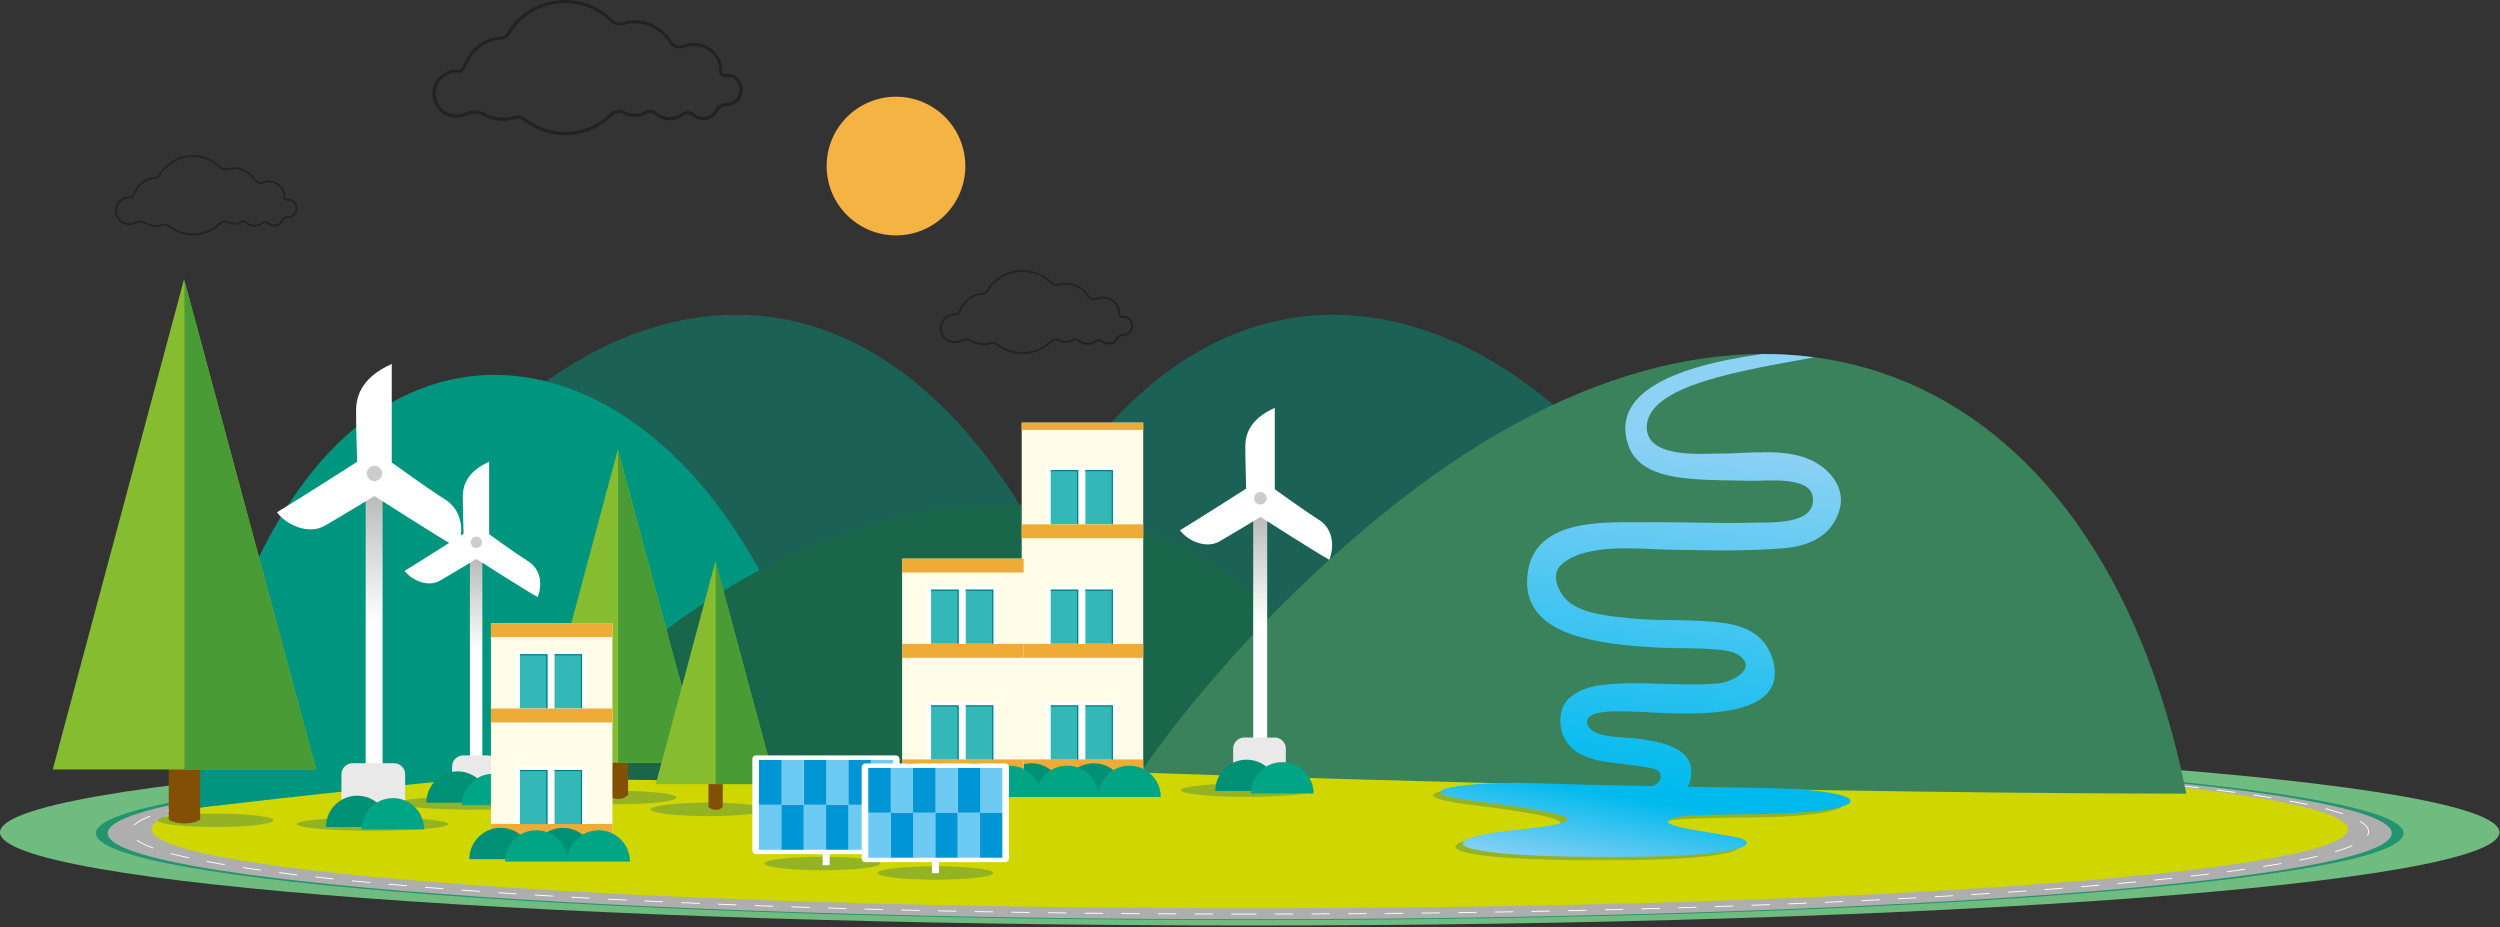 <svg xmlns="http://www.w3.org/2000/svg" width="1370" height="508" viewBox="0 0 1370 508" fill="none"><rect x="0" y="0" width="1370" height="508" fill="#333333" stroke="none"/><path opacity="0.47" d="M885.408 256.336C800.786 155.452 658.522 119.123 561.456 300.11C594.868 363.379 797.077 405.508 885.408 256.336Z" fill="#00957F"></path><path opacity="0.47" d="M248.481 256.336C333.104 155.452 475.368 119.123 572.434 300.11C539.021 363.379 336.843 405.508 248.481 256.336Z" fill="#00957F"></path><path d="M684.845 507.168C306.615 507.168 -0.001 484.317 -0.001 456.129C-0.001 427.94 306.615 405.089 684.845 405.089C1063.08 405.089 1369.69 427.94 1369.69 456.129C1369.69 484.317 1063.08 507.168 684.845 507.168Z" fill="#70BC80"></path><path d="M684.844 504.208C335.623 504.208 52.524 482.897 52.524 456.607C52.524 430.318 335.623 409.006 684.844 409.006C1034.06 409.006 1317.16 430.318 1317.16 456.607C1317.16 482.897 1034.06 504.208 684.844 504.208Z" fill="#22946E"></path><path d="M684.845 503.73C339.209 503.73 59.016 482.632 59.016 456.607C59.016 430.582 339.209 409.484 684.845 409.484C1030.48 409.484 1310.67 430.582 1310.67 456.607C1310.67 482.632 1030.48 503.73 684.845 503.73Z" fill="#AEAEAE"></path><path d="M684.844 500.92C346.213 500.92 71.698 480.665 71.698 455.681C71.698 430.696 346.213 410.441 684.844 410.441C1023.48 410.441 1297.99 430.696 1297.99 455.681C1297.99 480.665 1023.48 500.92 684.844 500.92Z" stroke="white" stroke-width="0.505" stroke-miterlimit="10" stroke-dasharray="10.05 10.05"></path><path d="M684.844 497.72C352.441 497.72 82.975 478.322 82.975 454.394C82.975 430.466 352.441 411.069 684.844 411.069C1017.25 411.069 1286.71 430.466 1286.71 454.394C1286.71 478.322 1017.25 497.72 684.844 497.72Z" fill="#CFD600"></path><path d="M960.488 433.614C1028.9 434.661 1024.17 447.338 961.685 447.936C926.208 448.295 910.325 448.474 910.325 452.361C910.325 454.963 928.99 457.295 946.489 460.405C959.411 462.707 961.266 470.959 886.784 471.438C780.325 472.126 781.013 461.212 827.318 456.577C865.875 452.72 869.405 448.893 805.422 440.94C760.015 435.288 800.845 429.607 840.569 431.132C873.981 432.388 960.488 433.614 960.488 433.614Z" fill="#93B324"></path><path d="M204.121 455.262C181.207 455.262 162.632 453.615 162.632 451.584C162.632 449.553 181.207 447.906 204.121 447.906C227.034 447.906 245.609 449.553 245.609 451.584C245.609 453.615 227.034 455.262 204.121 455.262Z" fill="#93B324"></path><path d="M259.699 443.72C236.785 443.72 218.21 442.074 218.21 440.043C218.21 438.011 236.785 436.365 259.699 436.365C282.612 436.365 301.188 438.011 301.188 440.043C301.188 442.074 282.612 443.72 259.699 443.72Z" fill="#93B324"></path><path d="M338.967 440.731C321.455 440.731 307.259 439.084 307.259 437.053C307.259 435.022 321.455 433.375 338.967 433.375C356.478 433.375 370.674 435.022 370.674 437.053C370.674 439.084 356.478 440.731 338.967 440.731Z" fill="#93B324"></path><path d="M356.615 443.541C356.615 445.574 370.823 447.219 388.322 447.219C405.821 447.219 420.029 445.574 420.029 443.541C420.029 441.508 405.821 439.863 388.322 439.863C370.823 439.863 356.615 441.508 356.615 443.541Z" fill="#93B324"></path><path d="M418.923 473.202C418.923 475.235 433.132 476.88 450.631 476.88C468.159 476.88 482.338 475.235 482.338 473.202C482.338 471.169 468.129 469.524 450.631 469.524C433.102 469.524 418.923 471.169 418.923 473.202Z" fill="#93B324"></path><path d="M86.416 449.521C86.416 451.554 100.624 453.199 118.123 453.199C135.652 453.199 149.83 451.554 149.83 449.521C149.83 447.488 135.622 445.843 118.123 445.843C100.594 445.843 86.416 447.488 86.416 449.521Z" fill="#93B324"></path><path d="M103.854 443.302C144.027 140.113 351.769 148.425 432.084 346.395C425.144 390.707 345.188 418.126 290.987 423.328C171.576 434.78 103.854 443.302 103.854 443.302Z" fill="#00957F"></path><path d="M716.014 353.87C644.224 264.438 468.428 213.488 279.112 424.584C369.627 432.896 665.252 421.385 665.252 421.385C665.252 421.385 709.642 385.773 716.014 353.87Z" fill="#1A664A"></path><path d="M1198.11 434.93C1149.47 192.498 961.623 121.455 766.325 274.844C674.134 347.262 625.108 423.388 625.108 423.388C625.108 423.388 940.894 434.661 1198.11 434.93Z" fill="#39825C"></path><path d="M333.193 435.558C333.193 435.558 335.048 437.8 338.757 437.8C342.466 437.8 344.201 435.558 344.201 435.558V413.551H333.193V435.558Z" fill="#815005"></path><path d="M384.822 417.976H292.572L338.578 246.349L384.822 417.976Z" fill="#86BC30"></path><path d="M384.822 417.976H338.697V246.827L384.822 417.976Z" fill="#489B35"></path><path d="M92.458 449.192C92.458 449.192 95.359 451.255 101.163 451.255C106.966 451.255 109.688 449.192 109.688 449.192V414.717H92.458V449.192Z" fill="#815005"></path><path d="M173.252 421.684H28.894L100.864 153L173.252 421.684Z" fill="#86BC30"></path><path d="M173.252 421.684H101.073V153.778L173.252 421.684Z" fill="#489B35"></path><path d="M388.263 442.195C388.263 442.195 389.579 443.78 392.212 443.78C394.844 443.78 396.07 442.195 396.07 442.195V426.558H388.233V442.195H388.263Z" fill="#815005"></path><path d="M424.965 429.697H359.367L392.061 307.644L424.965 429.697Z" fill="#86BC30"></path><path d="M424.965 429.697H392.181V308.003L424.965 429.697Z" fill="#489B35"></path><path d="M414.257 468.059H491.012C492.089 468.059 492.986 467.192 492.986 466.086V415.943C492.986 414.867 492.119 413.97 491.012 413.97H414.257C413.18 413.97 412.282 414.837 412.282 415.943V466.086C412.282 467.192 413.18 468.059 414.257 468.059Z" fill="white"></path><path d="M450.81 466.983H454.639V474.129H450.81V466.983Z" fill="white"></path><path d="M477.013 416.452H489.367V441.06H477.013V416.452Z" fill="#6DCAF3"></path><path d="M464.839 416.451H477.193V441.059H464.839V416.451Z" fill="#0096D6"></path><path d="M477.013 441.06H489.367V465.668H477.013V441.06Z" fill="#0096D6"></path><path d="M464.839 441.059H477.193V465.667H464.839V441.059Z" fill="#6DCAF3"></path><path d="M452.545 416.452H464.898V441.06H452.545V416.452Z" fill="#6DCAF3"></path><path d="M440.371 416.451H452.725V441.059H440.371V416.451Z" fill="#0096D6"></path><path d="M452.545 441.06H464.898V465.668H452.545V441.06Z" fill="#0096D6"></path><path d="M440.371 441.059H452.725V465.667H440.371V441.059Z" fill="#6DCAF3"></path><path d="M428.076 416.452H440.43V441.06H428.076V416.452Z" fill="#6DCAF3"></path><path d="M415.902 416.451H428.256V441.059H415.902V416.451Z" fill="#0096D6"></path><path d="M428.076 441.06H440.43V465.668H428.076V441.06Z" fill="#0096D6"></path><path d="M415.902 441.059H428.256V465.667H415.902V441.059Z" fill="#6DCAF3"></path><path d="M257.514 303.638H264.334V415.465H257.514V303.638Z" fill="url(#paint0_linear_1255_15)"></path><path class="windmilfan" d="M268.044 253.047V292.754C268.044 292.754 282.461 303.219 289.431 307.585C296.401 311.95 297.298 320.233 294.666 327.229C287.427 323.193 261.044 306.299 261.044 306.299C261.044 306.299 249.229 313.505 241.152 318.17C234.213 322.176 225.239 317.631 221.739 312.817C230.803 307.346 254.045 292.485 254.045 292.485C254.045 292.485 253.596 277.924 253.596 272.243C253.626 266.592 255.391 258.728 268.044 253.047Z" fill="white"></path><path d="M257.963 297.179C257.963 298.884 259.339 300.259 261.044 300.259C262.749 300.259 264.125 298.884 264.125 297.179C264.125 295.475 262.749 294.1 261.044 294.1C259.339 294.1 257.963 295.475 257.963 297.179Z" fill="#CCCCCC"></path><path d="M247.733 438.697H273.428V420.039C273.428 416.691 270.706 413.97 267.356 413.97H253.835C250.485 413.97 247.763 416.691 247.763 420.039V438.697H247.733Z" fill="#E9E9E9"></path><path d="M200.381 268.236H209.654V420.309H200.381V268.236Z" fill="url(#paint1_linear_1255_15)"></path><path class="windmilfan" d="M214.68 199.435V253.435C214.68 253.435 234.272 267.667 243.785 273.618C253.297 279.568 254.463 290.84 250.904 300.319C241.033 294.817 205.197 271.824 205.197 271.824C205.197 271.824 189.134 281.631 178.157 288C168.734 293.471 156.53 287.252 151.774 280.734C164.098 273.289 195.715 253.076 195.715 253.076C195.715 253.076 195.117 233.252 195.117 225.538C195.087 217.824 197.48 207.149 214.68 199.435Z" fill="white"></path><path d="M205.168 263.631C202.855 263.631 200.98 261.757 200.98 259.445C200.98 257.133 202.855 255.259 205.168 255.259C207.481 255.259 209.355 257.133 209.355 259.445C209.355 261.757 207.481 263.631 205.168 263.631Z" fill="#CCCCCC"></path><path d="M187.07 451.913H222.008V424.315C222.008 420.966 219.286 418.245 215.936 418.245H193.172C189.822 418.245 187.1 420.966 187.1 424.315V451.913H187.07Z" fill="#E9E9E9"></path><path d="M964.406 431.76C1032.82 432.806 1028.09 445.454 965.603 446.082C930.126 446.441 914.243 446.62 914.243 450.507C914.243 453.109 932.908 455.441 950.407 458.551C963.329 460.853 965.184 469.105 890.702 469.584C784.243 470.272 784.931 459.358 831.236 454.723C869.793 450.866 873.323 447.039 809.34 439.085C763.933 433.434 804.763 427.753 844.487 429.278C877.899 430.534 964.406 431.76 964.406 431.76Z" fill="url(#paint2_linear_1255_15)"></path><path d="M910.115 425.421C909.786 421.893 906.855 421.355 904.701 420.936C900.035 420.009 893.514 419.142 888.578 418.544C881.639 417.737 874.849 417.079 868.357 414.358C858.456 410.202 853.491 401.023 855.495 390.617C857.529 380.092 869.614 376.265 878.618 375.249C899.496 372.887 920.854 376.415 941.882 374.441C949.061 373.783 963.719 366.428 952.561 358.863C949.061 356.501 943.348 356.172 939.4 355.843C929.499 355.006 919.388 355.395 909.427 354.916C895.428 354.259 881.16 353.033 867.52 349.534C852.235 345.588 836.71 337.365 836.86 318.797C837.159 282.707 880.681 286.415 901.53 286.206C921.632 285.996 941.733 286.983 961.864 286.415C970.479 286.176 995.695 287.76 993.362 272.123C991.657 260.701 967.338 263.661 959.65 263.481C926.238 262.674 894.082 264.917 890.852 237.648C888.429 217.345 910.564 201.618 965.842 193.993C975.474 193.963 984.956 194.561 994.229 195.817C956.749 202.784 901.77 210.767 902.428 234.568C902.906 251.462 933.118 248.501 942.092 248.561C957.736 248.681 977.269 245.362 991.956 251.91C1002.43 256.574 1011.82 267.368 1007.96 279.777C1003.56 293.98 991.298 299.302 977.149 300.468C956.659 302.172 936.079 301.604 915.559 301.245C898.479 300.946 869.674 297.269 855.824 309.199C848.795 315.239 854.807 326.661 860.909 330.787C869.823 336.767 882.596 337.664 892.886 338.77C910.205 340.594 928.033 338.98 945.203 341.491C958.245 343.405 968.445 349.205 971.765 362.601C980.739 398.78 912.837 390.229 894.441 389.96C890.104 389.9 865.516 387.986 870.332 397.823C873.652 404.641 890.912 403.893 896.924 404.7C905.868 405.866 924.802 408.318 926.567 420.368C927.285 425.152 926.448 428.77 924.473 431.64C917.923 431.491 911.402 431.371 904.94 431.222C908.201 429.488 910.325 427.903 910.115 425.421Z" fill="url(#paint3_linear_1255_15)"></path><path d="M647.093 433.016C647.093 435.049 663.366 436.694 683.407 436.694C703.478 436.694 719.721 435.049 719.721 433.016C719.721 430.983 703.448 429.338 683.407 429.338C663.366 429.338 647.093 430.983 647.093 433.016Z" fill="#93B324"></path><path d="M686.758 280.286H694.416V405.837H686.758V280.286Z" fill="url(#paint4_linear_1255_15)"></path><path class="windmilfan" d="M698.573 223.505V268.086C698.573 268.086 714.755 279.837 722.593 284.741C730.43 289.644 731.417 298.943 728.485 306.777C720.349 302.232 690.736 283.276 690.736 283.276C690.736 283.276 677.484 291.349 668.421 296.611C660.644 301.126 650.563 296.013 646.645 290.601C656.815 284.442 682.899 267.757 682.899 267.757C682.899 267.757 682.42 251.402 682.42 245.033C682.39 238.694 684.364 229.874 698.573 223.505Z" fill="white"></path><path d="M687.267 273.05C687.267 274.964 688.822 276.488 690.707 276.488C692.591 276.488 694.146 274.934 694.146 273.05C694.146 271.136 692.591 269.611 690.707 269.611C688.822 269.611 687.267 271.136 687.267 273.05Z" fill="#CCCCCC"></path><path d="M675.78 431.939H704.615V410.232C704.615 406.883 701.893 404.162 698.543 404.162H681.852C678.502 404.162 675.78 406.883 675.78 410.232V431.939Z" fill="#E9E9E9"></path><path d="M665.999 433.465C671.084 433.465 692.113 433.465 700.309 433.465C700.309 423.987 692.621 416.302 683.139 416.302C673.686 416.302 665.999 423.987 665.999 433.465Z" fill="#009075"></path><path d="M685.532 434.81C690.617 434.81 711.646 434.81 719.842 434.81C719.842 425.332 712.154 417.647 702.672 417.647C693.22 417.647 685.532 425.332 685.532 434.81Z" fill="#00A586"></path><path d="M233.645 439.893C238.731 439.893 259.759 439.893 267.955 439.893C267.955 430.415 260.268 422.73 250.785 422.73C241.303 422.73 233.645 430.415 233.645 439.893Z" fill="#009075"></path><path d="M253.147 441.209C258.233 441.209 279.261 441.209 287.457 441.209C287.457 431.73 279.769 424.046 270.287 424.046C260.805 424.046 253.147 431.73 253.147 441.209Z" fill="#00A586"></path><path d="M178.636 453.198C183.721 453.198 204.749 453.198 212.945 453.198C212.945 443.72 205.258 436.036 195.775 436.036C186.293 436.036 178.636 443.72 178.636 453.198Z" fill="#009075"></path><path d="M198.138 454.514C203.223 454.514 224.251 454.514 232.447 454.514C232.447 445.036 224.76 437.352 215.278 437.352C205.825 437.381 198.138 445.036 198.138 454.514Z" fill="#00A586"></path><path d="M559.899 231.607H626.484V434.421H559.899V231.607Z" fill="#FFFCE7"></path><path d="M572.97 255.707H612.305V287.222H572.97V255.707Z" fill="white"></path><path d="M572.97 321.368H612.305V352.883H572.97V321.368Z" fill="white"></path><path d="M572.97 384.637H612.305V416.152H572.97V384.637Z" fill="white"></path><path d="M559.899 287.342H626.484V294.966H559.899V287.342Z" fill="#EEAB36"></path><path d="M559.899 231.667H626.484V235.584H559.899V231.667Z" fill="#EEAB36"></path><path d="M559.899 352.883H626.484V360.507H559.899V352.883Z" fill="#EEAB36"></path><path d="M559.899 416.152H626.484V423.776H559.899V416.152Z" fill="#EEAB36"></path><path d="M594.778 257.591H609.854V287.222H594.778V257.591Z" fill="#33B7B7"></path><path d="M575.783 257.591H590.859V287.222H575.783V257.591Z" fill="#33B7B7"></path><path d="M594.778 323.132H609.854V352.763H594.778V323.132Z" fill="#33B7B7"></path><path d="M575.783 323.132H590.859V352.763H575.783V323.132Z" fill="#33B7B7"></path><path d="M594.778 386.551H609.854V416.182H594.778V386.551Z" fill="#33B7B7"></path><path d="M575.783 386.551H590.859V416.182H575.783V386.551Z" fill="#33B7B7"></path><path d="M594.748 258.219V257.591H609.854V287.252H609.225V258.219H594.748Z" fill="#007D82"></path><path d="M575.783 258.219V257.591H590.859V287.252H590.231V258.219H575.783Z" fill="#007D82"></path><path d="M594.748 323.76V323.132H609.854V352.763H609.225V323.76H594.748Z" fill="#007D82"></path><path d="M575.783 323.76V323.132H590.859V352.763H590.231V323.76H575.783Z" fill="#007D82"></path><path d="M594.748 387.179V386.551H609.854V416.212H609.225V387.179H594.748Z" fill="#007D82"></path><path d="M575.783 387.179V386.551H590.859V416.212H590.231V387.179H575.783Z" fill="#007D82"></path><path d="M582.243 435.438C587.328 435.438 608.357 435.438 616.553 435.438C616.553 425.959 608.865 418.275 599.383 418.275C589.931 418.275 582.243 425.959 582.243 435.438Z" fill="#009075"></path><path d="M601.776 436.753C606.861 436.753 627.89 436.753 636.086 436.753C636.086 427.275 628.398 419.59 618.916 419.59C609.464 419.62 601.776 427.305 601.776 436.753Z" fill="#00A586"></path><path d="M548.083 435.438C553.168 435.438 574.197 435.438 582.393 435.438C582.393 425.959 574.705 418.275 565.223 418.275C555.77 418.275 548.083 425.959 548.083 435.438Z" fill="#009075"></path><path d="M567.616 436.753C572.701 436.753 593.73 436.753 601.926 436.753C601.926 427.275 594.238 419.59 584.756 419.59C575.274 419.59 567.616 427.305 567.616 436.753Z" fill="#00A586"></path><path d="M494.362 306.149H560.947V434.392H494.362V306.149Z" fill="#FFFCE7"></path><path d="M507.435 321.369H546.77V352.884H507.435V321.369Z" fill="white"></path><path d="M507.435 384.637H546.77V416.152H507.435V384.637Z" fill="white"></path><path d="M494.362 306.119H560.947V313.744H494.362V306.119Z" fill="#EEAB36"></path><path d="M494.362 352.883H560.947V360.507H494.362V352.883Z" fill="#EEAB36"></path><path d="M494.362 416.152H560.947V423.777H494.362V416.152Z" fill="#EEAB36"></path><path d="M529.24 323.132H544.316V352.763H529.24V323.132Z" fill="#33B7B7"></path><path d="M510.246 323.132H525.322V352.763H510.246V323.132Z" fill="#33B7B7"></path><path d="M529.24 386.551H544.316V416.182H529.24V386.551Z" fill="#33B7B7"></path><path d="M510.246 386.551H525.322V416.182H510.246V386.551Z" fill="#33B7B7"></path><path d="M529.211 323.76V323.132H544.316V352.763H543.688V323.76H529.211Z" fill="#007D82"></path><path d="M510.246 323.76V323.132H525.322V352.763H524.694V323.76H510.246Z" fill="#007D82"></path><path d="M529.211 387.179V386.551H544.316V416.212H543.688V387.179H529.211Z" fill="#007D82"></path><path d="M510.246 387.179V386.551H525.322V416.212H524.694V387.179H510.246Z" fill="#007D82"></path><path d="M516.706 435.438C521.791 435.438 542.82 435.438 551.016 435.438C551.016 425.959 543.328 418.275 533.846 418.275C524.364 418.275 516.706 425.959 516.706 435.438Z" fill="#009075"></path><path d="M536.239 436.754C541.324 436.754 562.353 436.754 570.549 436.754C570.549 427.275 562.861 419.591 553.379 419.591C543.897 419.591 536.239 427.305 536.239 436.754Z" fill="#00A586"></path><path d="M482.546 435.438C487.631 435.438 508.659 435.438 516.855 435.438C516.855 425.959 509.168 418.275 499.686 418.275C490.233 418.275 482.546 425.959 482.546 435.438Z" fill="#009075"></path><path d="M502.079 436.754C507.164 436.754 528.193 436.754 536.389 436.754C536.389 427.275 528.701 419.591 519.219 419.591C509.767 419.621 502.079 427.305 502.079 436.754Z" fill="#00A586"></path><path d="M269.032 341.521H335.617V469.763H269.032V341.521Z" fill="#FFFCE7"></path><path d="M282.105 356.74H321.439V388.255H282.105V356.74Z" fill="white"></path><path d="M282.105 420.039H321.439V451.553H282.105V420.039Z" fill="white"></path><path d="M269.032 341.491H335.617V349.115H269.032V341.491Z" fill="#EEAB36"></path><path d="M269.032 388.255H335.617V395.88H269.032V388.255Z" fill="#EEAB36"></path><path d="M269.032 451.523H335.617V459.148H269.032V451.523Z" fill="#EEAB36"></path><path d="M303.879 358.504H318.955V388.135H303.879V358.504Z" fill="#33B7B7"></path><path d="M284.914 358.504H299.99V388.135H284.914V358.504Z" fill="#33B7B7"></path><path d="M303.879 421.952H318.955V451.583H303.879V421.952Z" fill="#33B7B7"></path><path d="M284.914 421.952H299.99V451.583H284.914V421.952Z" fill="#33B7B7"></path><path d="M303.879 359.132V358.504H318.955V388.135H318.327V359.132H303.879Z" fill="#007D82"></path><path d="M284.884 359.132V358.504H299.99V388.135H299.332V359.132H284.884Z" fill="#007D82"></path><path d="M303.879 422.58V421.952H318.955V451.583H318.327V422.58H303.879Z" fill="#007D82"></path><path d="M284.884 422.58V421.952H299.99V451.583H299.332V422.58H284.884Z" fill="#007D82"></path><path d="M291.376 470.81C296.461 470.81 317.49 470.81 325.686 470.81C325.686 461.331 317.998 453.647 308.516 453.647C299.063 453.677 291.376 461.331 291.376 470.81Z" fill="#009075"></path><path d="M310.909 472.155C315.994 472.155 337.023 472.155 345.219 472.155C345.219 462.677 337.531 454.992 328.049 454.992C318.567 454.992 310.909 462.677 310.909 472.155Z" fill="#00A586"></path><path d="M257.216 470.81C262.301 470.81 283.329 470.81 291.525 470.81C291.525 461.331 283.838 453.647 274.356 453.647C264.903 453.677 257.216 461.331 257.216 470.81Z" fill="#009075"></path><path d="M276.749 472.155C281.834 472.155 302.863 472.155 311.059 472.155C311.059 462.677 303.371 454.992 293.889 454.992C284.407 454.992 276.749 462.677 276.749 472.155Z" fill="#00A586"></path><path d="M480.871 478.404C480.871 480.438 495.079 482.082 512.578 482.082C530.077 482.082 544.285 480.438 544.285 478.404C544.285 476.371 530.077 474.727 512.578 474.727C495.079 474.727 480.871 476.401 480.871 478.404Z" fill="#93B324"></path><path d="M474.171 472.454H550.926C552.003 472.454 552.9 471.587 552.9 470.481V420.338C552.9 419.262 552.033 418.365 550.926 418.365H474.171C473.094 418.365 472.196 419.232 472.196 420.338V470.481C472.226 471.587 473.094 472.454 474.171 472.454Z" fill="white"></path><path d="M510.724 471.348H514.553V478.494H510.724V471.348Z" fill="white"></path><path d="M536.927 420.817H549.281V445.425H536.927V420.817Z" fill="#6DCAF3"></path><path d="M524.754 420.816H537.107V445.424H524.754V420.816Z" fill="#0096D6"></path><path d="M536.927 445.425H549.281V470.033H536.927V445.425Z" fill="#0096D6"></path><path d="M524.754 445.425H537.107V470.033H524.754V445.425Z" fill="#6DCAF3"></path><path d="M512.459 420.817H524.812V445.425H512.459V420.817Z" fill="#6DCAF3"></path><path d="M500.283 420.816H512.637V445.424H500.283V420.816Z" fill="#0096D6"></path><path d="M512.459 445.425H524.812V470.033H512.459V445.425Z" fill="#0096D6"></path><path d="M500.283 445.425H512.637V470.033H500.283V445.425Z" fill="#6DCAF3"></path><path d="M487.99 420.817H500.344V445.425H487.99V420.817Z" fill="#6DCAF3"></path><path d="M475.816 420.816H488.17V445.424H475.816V420.816Z" fill="#0096D6"></path><path d="M487.99 445.425H500.344V470.033H487.99V445.425Z" fill="#0096D6"></path><path d="M475.816 445.425H488.17V470.033H475.816V445.425Z" fill="#6DCAF3"></path><path d="M490.998 129C511.985 129 528.998 111.987 528.998 91C528.998 70.013 511.985 53 490.998 53C470.011 53 452.998 70.013 452.998 91C452.998 111.987 470.011 129 490.998 129Z" fill="#F5B343"></path><path class="cloud" d="M560.326 194C559.787 194 559.248 193.979 558.698 193.946C558.019 193.904 557.329 193.818 556.66 193.721C553.372 193.207 550.299 192.007 547.528 190.185C547.248 190.002 546.978 189.799 546.709 189.595C546.17 189.188 545.652 188.802 545.07 188.577C544.154 188.213 543.205 188.438 542.407 188.706C539.949 189.531 537.157 189.092 535.281 188.695C534.849 188.599 534.429 188.448 534.019 188.234L533.879 188.159C532.165 187.27 530.785 186.562 529.027 186.68C528.23 186.734 527.507 187.012 526.742 187.312C526.127 187.548 525.491 187.805 524.79 187.934C524.445 187.998 524.1 188.041 523.755 188.063C523.4 188.084 523.044 188.084 522.677 188.063C520.489 187.913 518.483 186.916 517.039 185.276C516.683 184.869 516.37 184.44 516.101 183.99C515.702 183.294 515.4 182.554 515.217 181.782C515.152 181.525 515.109 181.257 515.066 180.989C515.001 180.443 514.979 179.885 515.022 179.328C515.044 178.975 515.098 178.632 515.173 178.289L515.206 178.149C515.281 177.828 515.367 177.506 515.475 177.195C516.65 173.862 520.1 171.494 523.497 171.719C524.143 171.762 524.424 171.762 524.726 171.515C524.898 171.376 525.038 171.162 525.178 170.947C525.459 170.54 525.631 170.251 525.771 169.865C525.922 169.468 526.084 169.072 526.267 168.686C526.623 167.925 527.054 167.196 527.54 166.51C528.51 165.149 529.696 163.97 531.065 163.006C533.232 161.495 535.777 160.605 538.429 160.455C539.259 160.402 539.981 159.984 540.38 159.33C544.855 151.764 553.102 147.455 561.9 148.055C567.377 148.431 572.552 150.756 576.476 154.582C577.447 155.525 578.848 155.858 580.25 155.461C581.845 155.011 583.484 154.839 585.112 154.957C589.845 155.279 594.007 157.765 596.562 161.784C597.478 163.231 599.322 163.874 600.842 163.263C602.19 162.727 603.602 162.502 605.058 162.599C605.403 162.62 605.748 162.663 606.093 162.727C608.314 163.124 610.341 164.303 611.818 166.05C612.551 166.918 613.122 167.893 613.51 168.943C613.704 169.479 613.855 170.036 613.952 170.604C614.039 171.087 614.017 171.558 614.006 172.019L613.995 172.437C613.995 172.716 614.049 172.834 614.093 172.887C614.297 173.123 614.998 173.123 615.451 173.123C615.623 173.123 615.785 173.123 615.925 173.134C616.723 173.177 617.65 173.284 618.47 173.841C619.505 174.538 620.292 175.556 620.691 176.724C620.809 177.078 620.896 177.442 620.949 177.817C621.003 178.203 621.014 178.589 620.982 178.975C620.96 179.36 620.885 179.746 620.788 180.111C620.486 181.182 619.882 182.147 619.03 182.876C618.437 183.39 617.747 183.776 617.025 184.001C616.551 184.151 616.065 184.151 615.602 184.162C615.278 184.162 614.966 184.172 614.685 184.215C614.243 184.301 613.618 184.494 613.176 184.933C612.863 185.244 612.648 185.651 612.421 186.08C612.044 186.798 611.16 187.805 610.341 188.245C609.726 188.577 609.058 188.791 608.368 188.888C607.979 188.941 607.591 188.952 607.203 188.92C605.953 188.834 604.788 188.352 603.85 187.538C603.009 186.809 601.737 186.766 600.842 187.441C600.54 187.666 600.238 187.859 599.937 188.02C599.268 188.373 598.567 188.641 597.834 188.791C597.079 188.952 596.292 189.017 595.516 188.963C593.726 188.834 592.055 188.148 590.697 186.959C590.028 186.38 589.004 186.294 588.196 186.755C587.851 186.948 587.506 187.12 587.139 187.27C585.996 187.73 584.789 187.913 583.56 187.838C582.363 187.752 581.22 187.42 580.174 186.852C578.988 186.209 577.501 186.444 576.465 187.452C573.9 189.949 570.751 191.835 567.366 192.907C565.091 193.625 562.73 194 560.326 194ZM544.046 187.302C544.51 187.302 544.984 187.377 545.469 187.57C546.191 187.848 546.784 188.298 547.356 188.727C547.604 188.92 547.863 189.102 548.121 189.274C550.763 191.021 553.695 192.157 556.833 192.65C557.469 192.746 558.126 192.821 558.784 192.875C561.598 193.068 564.38 192.735 567.043 191.889C570.266 190.86 573.263 189.059 575.711 186.68C577.091 185.341 579.096 185.03 580.692 185.909C581.597 186.402 582.589 186.691 583.635 186.766C584.702 186.841 585.748 186.68 586.74 186.273C587.053 186.144 587.365 185.994 587.657 185.823C588.875 185.115 590.384 185.244 591.408 186.144C592.584 187.173 594.028 187.773 595.592 187.88C596.26 187.923 596.939 187.88 597.597 187.73C598.233 187.591 598.837 187.366 599.419 187.055C599.678 186.916 599.937 186.744 600.195 186.552C601.511 185.576 603.343 185.651 604.562 186.702C605.327 187.366 606.265 187.752 607.279 187.816C607.591 187.838 607.915 187.827 608.227 187.784C608.788 187.709 609.327 187.538 609.823 187.27C610.373 186.97 611.138 186.166 611.462 185.544C611.699 185.083 611.979 184.558 612.411 184.14C612.917 183.636 613.629 183.294 614.481 183.133C614.858 183.058 615.225 183.058 615.591 183.058C616.001 183.058 616.378 183.047 616.702 182.951C617.273 182.768 617.834 182.458 618.319 182.04C619.009 181.439 619.505 180.668 619.753 179.789C619.839 179.489 619.893 179.178 619.914 178.867C619.936 178.557 619.925 178.246 619.882 177.924C619.839 177.624 619.774 177.324 619.677 177.035C619.354 176.092 618.707 175.256 617.877 174.698C617.284 174.302 616.572 174.216 615.882 174.173C615.764 174.173 615.623 174.173 615.473 174.173C614.772 174.173 613.812 174.184 613.284 173.562C613.036 173.284 612.917 172.887 612.928 172.394L612.939 171.955C612.95 171.537 612.971 171.14 612.907 170.754C612.82 170.261 612.691 169.768 612.508 169.286C612.163 168.354 611.656 167.486 610.998 166.714C609.683 165.16 607.872 164.11 605.909 163.756C605.608 163.703 605.295 163.66 604.993 163.638C603.71 163.552 602.449 163.745 601.252 164.228C599.225 165.031 596.875 164.238 595.656 162.32C593.295 158.601 589.436 156.297 585.047 155.997C583.538 155.89 582.029 156.05 580.552 156.468C578.805 156.961 576.961 156.511 575.732 155.322C571.991 151.667 567.053 149.459 561.835 149.095C553.447 148.516 545.588 152.632 541.307 159.834C540.736 160.798 539.679 161.42 538.493 161.484C536.046 161.634 533.685 162.449 531.68 163.853C530.407 164.742 529.308 165.825 528.413 167.089C527.96 167.721 527.572 168.397 527.238 169.104C527.065 169.458 526.914 169.822 526.785 170.197C526.602 170.69 526.386 171.055 526.063 171.515C525.89 171.762 525.696 172.051 525.416 172.287C524.769 172.844 524.079 172.791 523.475 172.759C520.499 172.566 517.502 174.613 516.478 177.517C516.381 177.785 516.305 178.064 516.241 178.353L515.68 178.374L516.208 178.482C516.154 178.782 516.101 179.082 516.079 179.382C516.068 179.885 516.079 180.368 516.144 180.839C516.176 181.075 516.219 181.311 516.273 181.536C516.435 182.2 516.694 182.854 517.039 183.454C517.265 183.851 517.534 184.226 517.836 184.558C519.087 185.994 520.834 186.852 522.731 186.98C523.044 187.002 523.356 187.002 523.669 186.98C523.971 186.959 524.273 186.927 524.575 186.862C525.178 186.744 525.739 186.53 526.343 186.294C527.151 185.973 527.992 185.651 528.952 185.587C531.033 185.458 532.585 186.262 534.375 187.184L534.515 187.259C534.839 187.42 535.173 187.548 535.507 187.613C537.264 187.988 539.852 188.406 542.062 187.666C542.634 187.484 543.313 187.302 544.046 187.302Z" fill="#121212" fill-opacity="0.5"></path><path class="cloud" d="M309.692 74C308.828 74 307.963 73.966 307.081 73.914C305.992 73.845 304.885 73.707 303.813 73.552C298.54 72.724 293.612 70.793 289.168 67.862C288.718 67.569 288.286 67.242 287.854 66.914C286.989 66.259 286.159 65.638 285.226 65.276C283.756 64.69 282.234 65.052 280.955 65.483C277.013 66.811 272.534 66.104 269.526 65.466C268.834 65.311 268.16 65.069 267.503 64.725L267.278 64.604C264.528 63.173 262.315 62.035 259.497 62.225C258.217 62.311 257.059 62.759 255.831 63.242C254.846 63.621 253.825 64.035 252.702 64.242C252.148 64.345 251.595 64.414 251.042 64.449C250.471 64.483 249.9 64.483 249.313 64.449C245.802 64.207 242.586 62.604 240.269 59.966C239.699 59.311 239.197 58.621 238.765 57.897C238.125 56.777 237.641 55.587 237.347 54.346C237.243 53.932 237.174 53.501 237.105 53.07C237.001 52.191 236.967 51.294 237.036 50.398C237.071 49.828 237.157 49.277 237.278 48.725L237.33 48.501C237.451 47.984 237.589 47.467 237.762 46.967C239.647 41.605 245.18 37.794 250.627 38.157C251.664 38.226 252.114 38.226 252.598 37.829C252.874 37.605 253.099 37.26 253.324 36.915C253.774 36.26 254.05 35.795 254.275 35.174C254.517 34.536 254.776 33.898 255.07 33.278C255.641 32.053 256.333 30.881 257.111 29.778C258.667 27.588 260.569 25.692 262.765 24.14C266.24 21.709 270.321 20.278 274.574 20.037C275.906 19.95 277.064 19.278 277.704 18.226C284.88 6.054 298.107 -0.876 312.217 0.089C321.001 0.693 329.3 4.434 335.594 10.589C337.15 12.106 339.398 12.64 341.646 12.002C344.205 11.278 346.833 11.002 349.444 11.192C357.035 11.709 363.709 15.709 367.807 22.174C369.277 24.502 372.233 25.536 374.671 24.554C376.833 23.692 379.098 23.33 381.432 23.485C381.985 23.519 382.539 23.588 383.092 23.692C386.654 24.33 389.905 26.226 392.274 29.036C393.449 30.433 394.366 32.002 394.988 33.691C395.299 34.553 395.542 35.45 395.697 36.364C395.835 37.139 395.801 37.898 395.784 38.639L395.766 39.312C395.766 39.76 395.853 39.95 395.922 40.036C396.25 40.415 397.374 40.415 398.101 40.415C398.377 40.415 398.637 40.415 398.861 40.432C400.141 40.501 401.628 40.674 402.942 41.57C404.602 42.691 405.864 44.329 406.504 46.208C406.694 46.777 406.832 47.363 406.919 47.967C407.005 48.587 407.023 49.208 406.971 49.828C406.936 50.449 406.815 51.07 406.66 51.656C406.175 53.38 405.207 54.932 403.841 56.104C402.89 56.932 401.784 57.552 400.625 57.914C399.864 58.156 399.086 58.156 398.343 58.173C397.824 58.173 397.323 58.19 396.873 58.259C396.164 58.397 395.161 58.708 394.452 59.414C393.951 59.914 393.605 60.569 393.242 61.259C392.637 62.414 391.219 64.035 389.905 64.742C388.919 65.276 387.847 65.621 386.74 65.776C386.118 65.862 385.496 65.88 384.873 65.828C382.867 65.69 381 64.914 379.496 63.604C378.147 62.431 376.107 62.362 374.671 63.449C374.187 63.811 373.703 64.121 373.219 64.38C372.147 64.949 371.023 65.38 369.847 65.621C368.637 65.88 367.375 65.983 366.13 65.897C363.259 65.69 360.579 64.587 358.401 62.673C357.329 61.742 355.686 61.604 354.389 62.345C353.836 62.656 353.283 62.931 352.695 63.173C350.862 63.914 348.925 64.207 346.954 64.087C345.035 63.949 343.202 63.414 341.525 62.501C339.623 61.466 337.237 61.845 335.577 63.466C331.462 67.483 326.413 70.517 320.983 72.242C317.335 73.397 313.548 74 309.692 74ZM283.583 63.225C284.327 63.225 285.087 63.345 285.865 63.656C287.024 64.104 287.975 64.828 288.891 65.518C289.289 65.828 289.704 66.121 290.119 66.397C294.355 69.207 299.058 71.035 304.09 71.828C305.11 71.983 306.165 72.103 307.22 72.19C311.733 72.5 316.194 71.966 320.465 70.604C325.634 68.948 330.441 66.052 334.366 62.225C336.58 60.069 339.796 59.569 342.355 60.983C343.807 61.776 345.398 62.242 347.075 62.362C348.787 62.483 350.464 62.225 352.055 61.569C352.556 61.363 353.058 61.121 353.525 60.845C355.479 59.708 357.899 59.914 359.542 61.363C361.427 63.018 363.744 63.983 366.251 64.156C367.323 64.225 368.412 64.156 369.467 63.914C370.487 63.69 371.455 63.328 372.389 62.828C372.804 62.604 373.219 62.328 373.634 62.018C375.743 60.449 378.683 60.569 380.637 62.259C381.864 63.328 383.369 63.949 384.994 64.052C385.496 64.087 386.014 64.069 386.516 64C387.415 63.88 388.279 63.604 389.075 63.173C389.957 62.69 391.184 61.397 391.703 60.397C392.083 59.656 392.533 58.811 393.225 58.139C394.037 57.328 395.178 56.777 396.544 56.518C397.15 56.397 397.737 56.397 398.325 56.397C398.982 56.397 399.588 56.38 400.106 56.225C401.023 55.932 401.922 55.432 402.7 54.759C403.807 53.794 404.602 52.553 405 51.139C405.138 50.656 405.224 50.156 405.259 49.656C405.294 49.156 405.276 48.656 405.207 48.139C405.138 47.656 405.034 47.173 404.879 46.708C404.36 45.191 403.322 43.846 401.991 42.95C401.04 42.312 399.899 42.174 398.792 42.105C398.602 42.105 398.377 42.105 398.135 42.105C397.011 42.105 395.472 42.122 394.625 41.122C394.227 40.674 394.037 40.036 394.055 39.243L394.072 38.536C394.089 37.864 394.124 37.226 394.02 36.605C393.882 35.812 393.674 35.019 393.38 34.243C392.827 32.743 392.014 31.346 390.959 30.105C388.85 27.605 385.945 25.916 382.798 25.347C382.314 25.261 381.813 25.192 381.328 25.157C379.271 25.019 377.248 25.329 375.328 26.105C372.078 27.398 368.308 26.123 366.355 23.037C362.568 17.054 356.378 13.347 349.34 12.864C346.92 12.692 344.499 12.951 342.13 13.623C339.329 14.416 336.372 13.692 334.401 11.778C328.401 5.899 320.482 2.348 312.113 1.762C298.661 0.831 286.056 7.451 279.191 19.037C278.275 20.588 276.58 21.588 274.678 21.692C270.753 21.933 266.967 23.243 263.75 25.502C261.71 26.933 259.946 28.674 258.511 30.709C257.785 31.726 257.163 32.812 256.627 33.95C256.35 34.519 256.108 35.105 255.9 35.708C255.606 36.502 255.261 37.088 254.742 37.829C254.465 38.226 254.154 38.691 253.704 39.07C252.667 39.967 251.56 39.881 250.592 39.829C245.82 39.519 241.013 42.812 239.37 47.484C239.215 47.915 239.094 48.363 238.99 48.829L238.091 48.863L238.938 49.035C238.852 49.518 238.765 50.001 238.73 50.484C238.713 51.294 238.73 52.07 238.834 52.828C238.886 53.208 238.955 53.587 239.042 53.949C239.301 55.018 239.716 56.07 240.269 57.035C240.632 57.673 241.065 58.276 241.549 58.811C243.555 61.121 246.356 62.501 249.399 62.707C249.9 62.742 250.402 62.742 250.903 62.707C251.387 62.673 251.872 62.621 252.356 62.518C253.324 62.328 254.223 61.983 255.191 61.604C256.488 61.087 257.837 60.569 259.376 60.466C262.713 60.259 265.203 61.552 268.073 63.035L268.298 63.156C268.817 63.414 269.353 63.621 269.889 63.725C272.707 64.328 276.857 65 280.402 63.811C281.318 63.518 282.407 63.225 283.583 63.225Z" fill="#121212" fill-opacity="0.5"></path><path class="cloud" d="M105.76 129C105.252 129 104.743 128.98 104.224 128.949C103.584 128.908 102.933 128.826 102.302 128.733C99.2 128.241 96.301 127.093 93.687 125.351C93.423 125.176 93.168 124.982 92.914 124.787C92.406 124.397 91.917 124.028 91.368 123.813C90.504 123.464 89.608 123.68 88.856 123.936C86.537 124.725 83.903 124.305 82.133 123.926C81.726 123.833 81.329 123.69 80.943 123.485L80.81 123.413C79.193 122.562 77.891 121.886 76.233 121.998C75.481 122.05 74.799 122.316 74.077 122.603C73.497 122.829 72.897 123.075 72.236 123.198C71.911 123.259 71.585 123.3 71.26 123.321C70.924 123.341 70.588 123.341 70.243 123.321C68.178 123.177 66.286 122.224 64.923 120.656C64.588 120.266 64.293 119.856 64.038 119.425C63.662 118.759 63.377 118.052 63.204 117.314C63.143 117.068 63.102 116.811 63.062 116.555C63.001 116.032 62.98 115.499 63.021 114.966C63.041 114.628 63.092 114.3 63.164 113.972L63.194 113.838C63.265 113.531 63.347 113.223 63.448 112.926C64.557 109.738 67.812 107.472 71.016 107.688C71.626 107.729 71.89 107.729 72.175 107.493C72.338 107.36 72.47 107.155 72.602 106.95C72.867 106.56 73.029 106.283 73.162 105.914C73.304 105.535 73.457 105.156 73.63 104.787C73.965 104.059 74.372 103.362 74.83 102.706C75.745 101.404 76.864 100.276 78.156 99.353C80.2 97.908 82.601 97.057 85.103 96.914C85.886 96.862 86.567 96.463 86.944 95.837C91.165 88.6 98.945 84.479 107.245 85.053C112.412 85.412 117.294 87.636 120.996 91.296C121.912 92.198 123.234 92.516 124.556 92.137C126.062 91.706 127.608 91.542 129.144 91.655C133.609 91.962 137.535 94.341 139.945 98.185C140.81 99.569 142.549 100.184 143.983 99.6C145.255 99.087 146.587 98.872 147.96 98.964C148.286 98.984 148.611 99.025 148.937 99.087C151.032 99.466 152.944 100.594 154.337 102.265C155.029 103.095 155.568 104.028 155.934 105.033C156.117 105.545 156.26 106.078 156.351 106.622C156.433 107.083 156.412 107.534 156.402 107.975L156.392 108.375C156.392 108.641 156.443 108.754 156.484 108.805C156.677 109.031 157.338 109.031 157.765 109.031C157.928 109.031 158.08 109.031 158.213 109.041C158.965 109.082 159.84 109.184 160.613 109.717C161.589 110.384 162.332 111.358 162.708 112.475C162.82 112.813 162.901 113.162 162.952 113.521C163.003 113.89 163.013 114.259 162.983 114.628C162.963 114.997 162.891 115.366 162.8 115.714C162.515 116.74 161.945 117.662 161.142 118.359C160.582 118.851 159.932 119.22 159.25 119.436C158.803 119.579 158.345 119.579 157.907 119.589C157.602 119.589 157.307 119.6 157.043 119.641C156.626 119.723 156.036 119.907 155.619 120.327C155.324 120.625 155.121 121.014 154.907 121.424C154.551 122.111 153.717 123.075 152.944 123.495C152.364 123.813 151.734 124.018 151.083 124.11C150.716 124.161 150.35 124.172 149.984 124.141C148.804 124.059 147.706 123.598 146.821 122.819C146.028 122.121 144.827 122.08 143.983 122.726C143.698 122.942 143.414 123.126 143.129 123.28C142.498 123.618 141.837 123.874 141.145 124.018C140.433 124.172 139.691 124.233 138.959 124.182C137.27 124.059 135.694 123.403 134.412 122.265C133.782 121.711 132.815 121.629 132.052 122.07C131.727 122.255 131.402 122.419 131.056 122.562C129.978 123.003 128.838 123.177 127.679 123.106C126.55 123.024 125.472 122.706 124.485 122.162C123.366 121.547 121.963 121.773 120.986 122.737C118.566 125.125 115.596 126.929 112.402 127.954C110.256 128.641 108.028 129 105.76 129ZM90.402 122.593C90.839 122.593 91.287 122.665 91.744 122.849C92.426 123.116 92.985 123.546 93.524 123.956C93.758 124.141 94.002 124.315 94.246 124.479C96.738 126.15 99.505 127.237 102.465 127.708C103.065 127.801 103.685 127.872 104.306 127.924C106.96 128.108 109.585 127.79 112.097 126.981C115.138 125.996 117.966 124.274 120.274 121.998C121.576 120.717 123.468 120.42 124.973 121.26C125.828 121.732 126.764 122.009 127.75 122.08C128.757 122.152 129.744 121.998 130.679 121.609C130.974 121.486 131.269 121.342 131.544 121.178C132.693 120.502 134.117 120.625 135.083 121.486C136.192 122.47 137.555 123.044 139.03 123.147C139.66 123.188 140.301 123.147 140.922 123.003C141.522 122.87 142.091 122.654 142.641 122.357C142.885 122.224 143.129 122.06 143.373 121.875C144.614 120.943 146.343 121.014 147.492 122.019C148.214 122.654 149.099 123.024 150.055 123.085C150.35 123.106 150.655 123.095 150.95 123.054C151.479 122.983 151.988 122.819 152.456 122.562C152.974 122.275 153.697 121.506 154.002 120.912C154.226 120.471 154.49 119.969 154.897 119.569C155.375 119.087 156.046 118.759 156.85 118.605C157.206 118.534 157.551 118.534 157.897 118.534C158.284 118.534 158.64 118.523 158.945 118.431C159.484 118.257 160.013 117.959 160.471 117.56C161.122 116.986 161.589 116.247 161.823 115.407C161.905 115.12 161.956 114.823 161.976 114.525C161.996 114.228 161.986 113.931 161.945 113.623C161.905 113.336 161.844 113.049 161.752 112.772C161.447 111.87 160.837 111.071 160.054 110.538C159.494 110.158 158.823 110.076 158.172 110.035C158.06 110.035 157.928 110.035 157.785 110.035C157.124 110.035 156.219 110.045 155.721 109.451C155.487 109.184 155.375 108.805 155.385 108.334L155.395 107.913C155.405 107.513 155.426 107.134 155.365 106.765C155.283 106.294 155.161 105.822 154.988 105.361C154.663 104.469 154.185 103.638 153.564 102.9C152.324 101.414 150.615 100.409 148.764 100.071C148.479 100.02 148.184 99.979 147.899 99.958C146.689 99.876 145.499 100.061 144.37 100.522C142.458 101.291 140.24 100.532 139.091 98.697C136.863 95.14 133.222 92.936 129.083 92.649C127.659 92.547 126.235 92.7 124.841 93.1C123.193 93.572 121.454 93.141 120.295 92.003C116.765 88.508 112.107 86.396 107.184 86.047C99.271 85.494 91.856 89.43 87.818 96.319C87.279 97.242 86.282 97.836 85.164 97.898C82.855 98.041 80.627 98.82 78.736 100.163C77.535 101.014 76.498 102.05 75.654 103.259C75.227 103.864 74.86 104.51 74.545 105.186C74.382 105.525 74.24 105.873 74.118 106.232C73.945 106.704 73.742 107.052 73.436 107.493C73.274 107.729 73.091 108.005 72.826 108.231C72.216 108.764 71.565 108.713 70.995 108.682C68.188 108.498 65.361 110.456 64.394 113.234C64.303 113.49 64.231 113.756 64.171 114.033L63.642 114.054L64.14 114.156C64.089 114.443 64.038 114.73 64.018 115.017C64.008 115.499 64.018 115.96 64.079 116.411C64.109 116.637 64.15 116.863 64.201 117.078C64.354 117.713 64.598 118.339 64.923 118.913C65.137 119.292 65.391 119.651 65.676 119.969C66.856 121.342 68.503 122.162 70.293 122.285C70.588 122.306 70.883 122.306 71.178 122.285C71.463 122.265 71.748 122.234 72.033 122.173C72.602 122.06 73.131 121.855 73.701 121.629C74.464 121.322 75.257 121.014 76.162 120.953C78.125 120.83 79.59 121.599 81.278 122.48L81.41 122.552C81.716 122.706 82.031 122.829 82.346 122.89C84.004 123.249 86.445 123.649 88.53 122.942C89.069 122.767 89.71 122.593 90.402 122.593Z" fill="#121212" fill-opacity="0.5"></path><defs><linearGradient id="paint0_linear_1255_15" x1="260.933" y1="307.295" x2="260.933" y2="357.162" gradientUnits="userSpaceOnUse"><stop stop-color="#BDBCBC"></stop><stop offset="1" stop-color="white"></stop></linearGradient><linearGradient id="paint1_linear_1255_15" x1="205.03" y1="273.198" x2="205.03" y2="341.019" gradientUnits="userSpaceOnUse"><stop stop-color="#BDBCBC"></stop><stop offset="1" stop-color="white"></stop></linearGradient><linearGradient id="paint2_linear_1255_15" x1="901.349" y1="438.493" x2="892.469" y2="484.686" gradientUnits="userSpaceOnUse"><stop stop-color="#00BAEE"></stop><stop offset="1" stop-color="#8DD1F4"></stop></linearGradient><linearGradient id="paint3_linear_1255_15" x1="906.836" y1="432.594" x2="929.288" y2="241.419" gradientUnits="userSpaceOnUse"><stop stop-color="#00BAEE"></stop><stop offset="1" stop-color="#8DD1F4"></stop></linearGradient><linearGradient id="paint4_linear_1255_15" x1="690.606" y1="284.404" x2="690.606" y2="340.393" gradientUnits="userSpaceOnUse"><stop stop-color="#BDBCBC"></stop><stop offset="1" stop-color="white"></stop></linearGradient></defs><style xmlns="http://www.w3.org/2000/svg">    .windmilfan {        transform-origin: 53% 60%;        transform-box: fill-box;        animation: windmil 5s linear infinite;    }    @keyframes windmil {        0% {             transform: rotate(0);         }        100% {             transform: rotate(360deg);        }    }    .cloud{        transform-box: fill-box;        animation: clouds 2s alternate infinite;    }    @keyframes clouds {        0% {             transform: translateX(-10px);         }        100% {             transform: translateX(10px);        }    }</style></svg>
